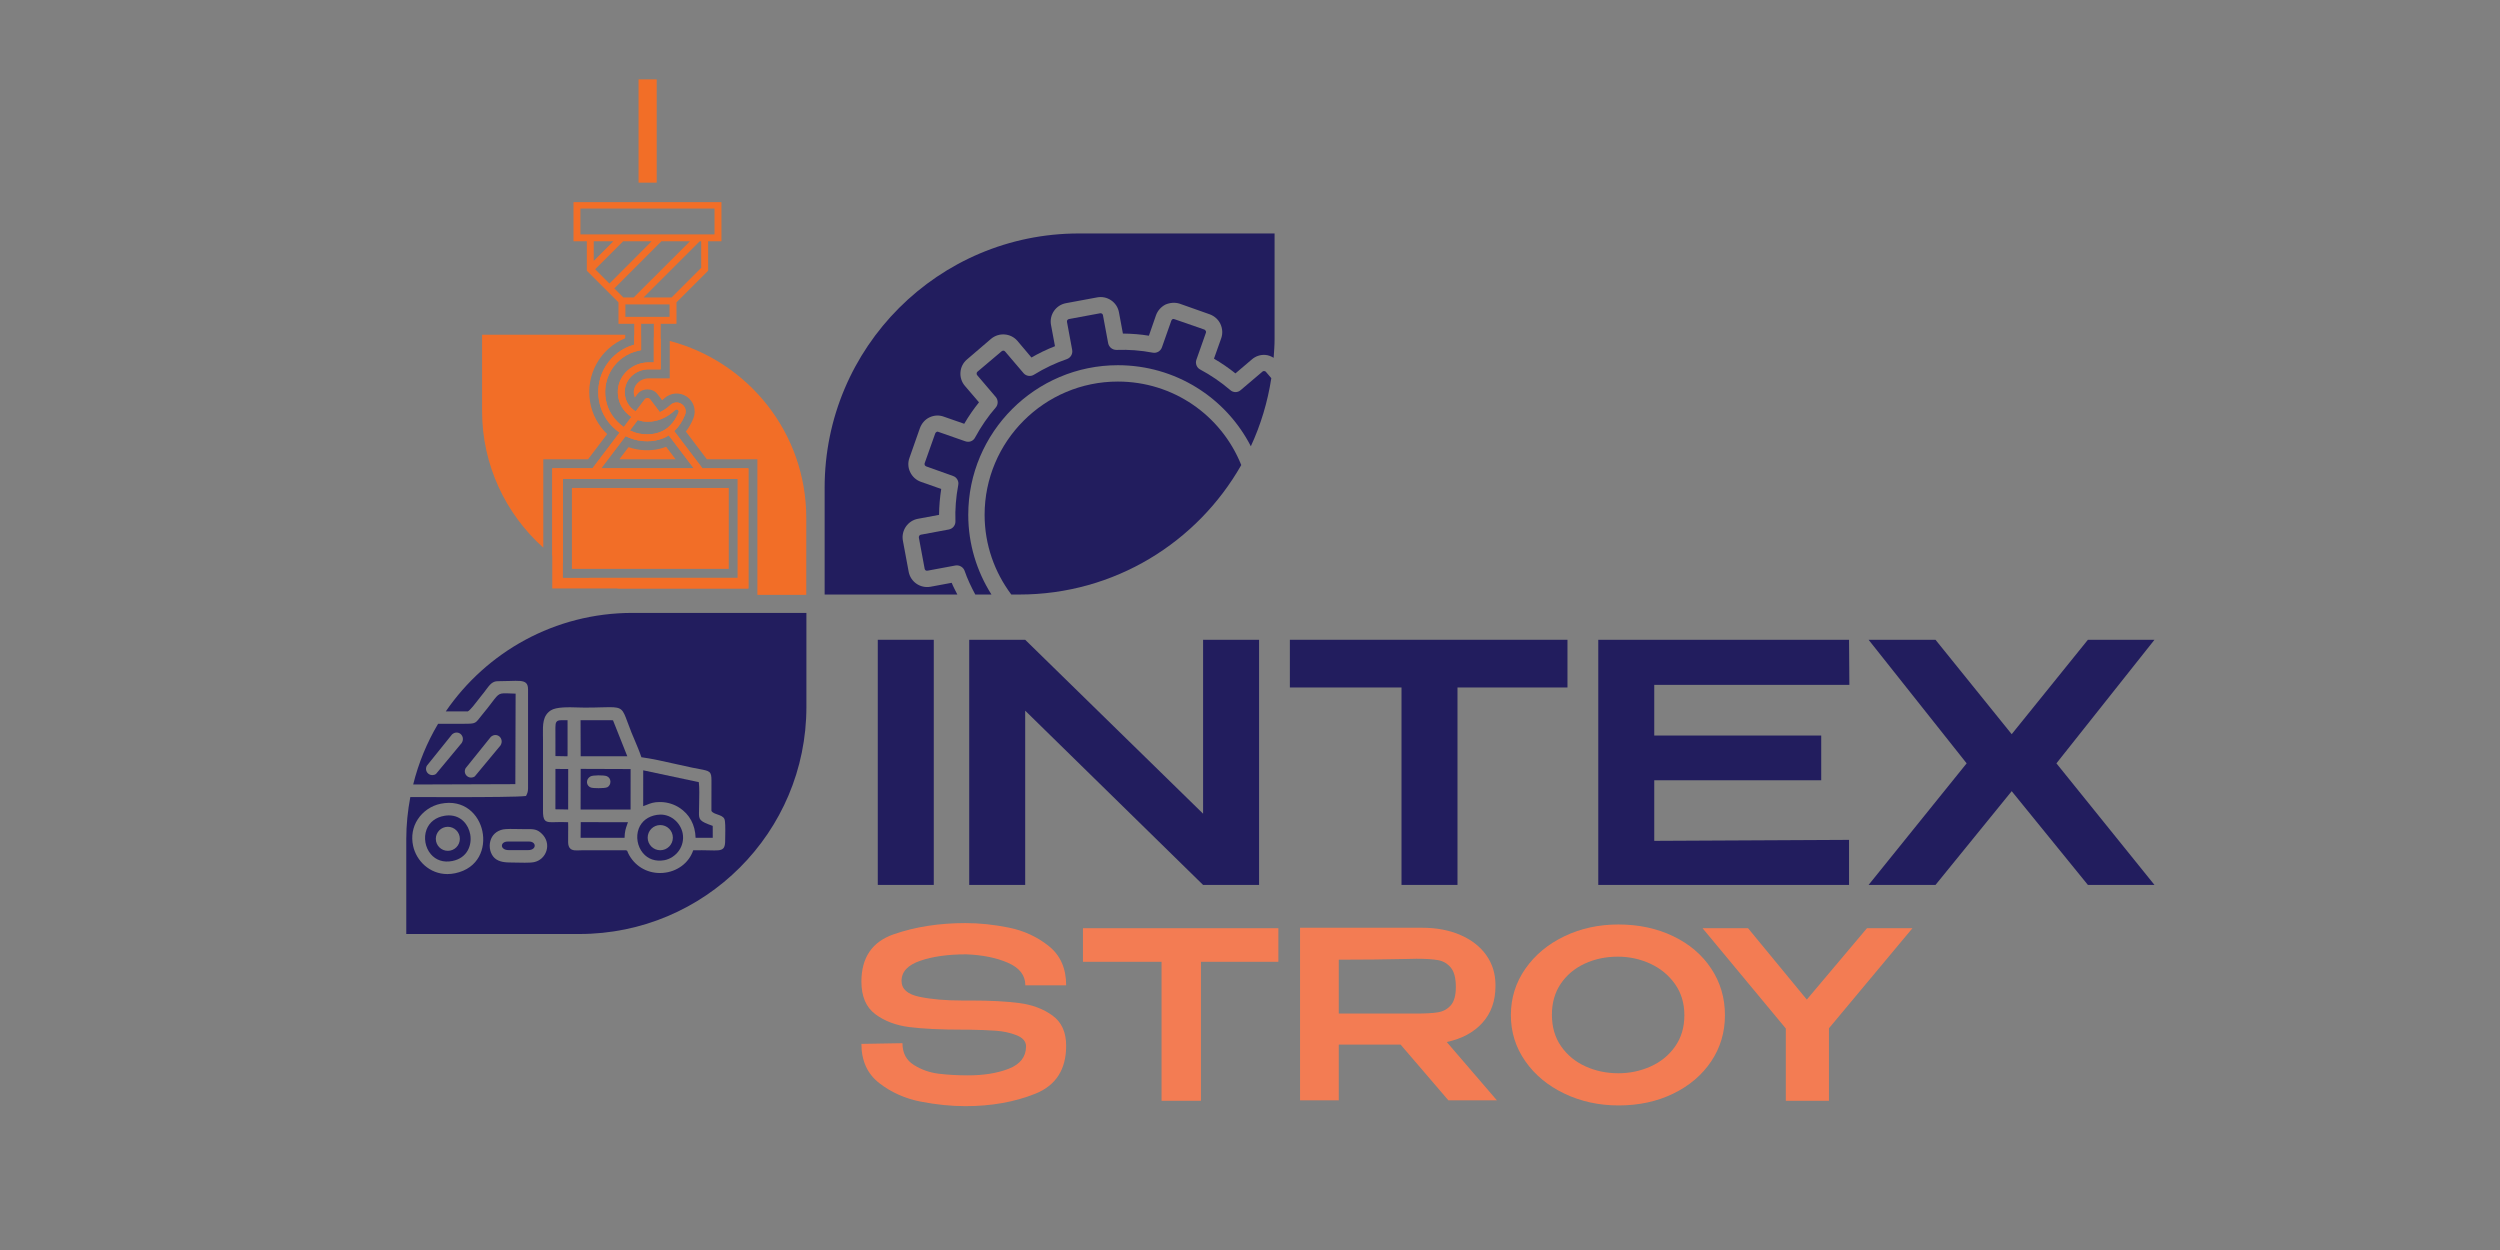 <?xml version="1.0" encoding="UTF-8"?> <svg xmlns="http://www.w3.org/2000/svg" xmlns:xlink="http://www.w3.org/1999/xlink" version="1.0" id="Слой_1" x="0px" y="0px" viewBox="0 0 566.929 283.465" xml:space="preserve"><rect x="0" y="0" width="566.929" height="283.465" fill="#808080" stroke="none"/> <g> <polygon fill="none" points="142.153,56.761 137.856,61.06 138.201,61.406 142.844,56.761 "></polygon> <path fill="none" d="M145.39,73.43h2.877v3.106c0.522,0.088,1.053,0.149,1.568,0.257 v-3.366h3.571v-4.865l7.179-7.179v-6.666h2.236l0.784-0.004v-8.879h-14.272v1.453 h12.704v5.863h-30.415v-5.863h12.069l-0.155-1.453h-13.482v8.883h3.02v6.666 l7.178,7.179v4.865h3.57v2.606c0.522,0.031,1.052,0.029,1.568,0.079V73.43z M159.016,54.718v6.018l-6.719,6.719h-6.368l12.746-12.737H159.016z M134.642,54.718 h4.449l-4.449,4.45V54.718z M134.966,61.06l6.342-6.342h6.463l-9.568,9.578 L134.966,61.06z M139.31,65.404l10.676-10.686h6.472l-12.747,12.737h-2.351 L139.31,65.404z M141.82,71.861v-2.839h10.017v2.839H141.82z"></path> <path fill="none" d="M129.693,128.999h0.029c-0.01-0.006-0.019-0.012-0.029-0.017 V128.999z"></path> <polygon fill="none" points="150.832,56.761 142.201,65.405 142.206,65.413 142.865,65.413 151.523,56.761 "></polygon> <polygon fill="none" points="151.448,65.413 156.974,59.891 156.974,59.306 150.863,65.413 "></polygon> <path fill="none" d="M133.587,131.042h-5.936v-3.309c-0.832-0.564-1.624-1.182-2.411-1.803 v7.523h15.042C137.964,132.835,135.728,132.031,133.587,131.042z"></path> <path fill="#F26E27" d="M129.693,128.982c0.01,0.006,0.019,0.012,0.029,0.017h35.543 v-18.349h-35.571V128.982z"></path> <path fill="#F26E27" d="M133.352,104.154l4.339-5.719 c-2.031-1.944-3.408-4.496-3.871-7.251c-1.058-6.203,2.308-12.165,7.961-14.483 V75.931c-0.163-0.002-0.321-0.024-0.485-0.024h-31.974v17.28 c0,12.327,5.378,23.371,13.879,31.008v-20.04H133.352z"></path> <path fill="#F26E27" d="M182.84,117.451c0-19.28-13.152-35.445-30.961-40.132v8.475h-4.786 c-1.712,0-3.217,1.258-3.366,2.803c-0.048,0.553,0.032,1.077,0.239,1.553 l0.606-0.795c1.069-1.417,3.478-1.396,4.525,0.026l1.053,1.385 c0.165-0.133,0.33-0.274,0.494-0.428c1.431-1.314,3.531-1.47,5.121-0.378 c1.569,1.079,2.181,3.079,1.484,4.866c-0.447,1.125-1.021,2.143-1.712,3.045 l4.765,6.283h11.455v30.75h11.082V117.451z"></path> <path fill="#F26E27" d="M151.06,101.32c-2.053,0.795-4.35,0.989-6.711,0.566 c-0.606-0.114-1.213-0.277-1.814-0.486l-2.09,2.755h12.768L151.06,101.32z"></path> <path fill="#F26E27" d="M127.651,108.609h39.653v22.433h-33.717 c2.141,0.989,4.377,1.793,6.695,2.411h29.433v-27.256h-10.426l-6.399-8.435 c1.025-0.963,1.869-2.206,2.454-3.681c0.36-0.908,0.065-1.888-0.736-2.437 c-0.812-0.556-1.846-0.479-2.575,0.194c-0.787,0.727-1.577,1.263-2.396,1.629 l-2.186-2.883c-0.148-0.195-0.38-0.31-0.625-0.31 c-0.246,0-0.477,0.115-0.625,0.311l-2.045,2.697 c-0.415-0.254-0.81-0.544-1.143-0.911c-0.989-1.087-1.458-2.496-1.319-3.967 c0.246-2.609,2.617-4.653,5.4-4.653h2.74v-6.96 c-0.515-0.108-1.046-0.168-1.568-0.257v5.649h-1.172 c-3.582,0-6.64,2.667-6.961,6.072c-0.18,1.916,0.431,3.752,1.721,5.169 c0.398,0.437,0.853,0.808,1.342,1.123l-1.734,2.287 c-2.106-1.441-3.651-3.691-4.085-6.255c-0.871-5.104,2.377-9.956,7.394-11.047 l0.618-0.134v-3.287c-0.516-0.051-1.047-0.048-1.568-0.079v2.121 c-5.484,1.521-8.965,6.97-7.989,12.689c0.509,3.009,2.251,5.593,4.671,7.257 l-6.137,8.095h-9.126v19.732c0.788,0.621,1.579,1.239,2.411,1.803V108.609z M146.828,92.357l1.213,1.598c-0.394,0.068-0.796,0.108-1.213,0.108 c-0.401,0-0.795-0.058-1.18-0.149L146.828,92.357z M144.633,95.253 c0.701,0.244,1.441,0.377,2.196,0.377c2.296,0,4.347-0.864,6.27-2.64 c0.275-0.258,0.546-0.105,0.624-0.052c0.092,0.063,0.293,0.245,0.165,0.566 c-0.497,1.253-1.697,3.499-4.138,4.452c-1.424,0.556-3.068,0.687-4.758,0.377 c-0.753-0.139-1.467-0.399-2.152-0.716L144.633,95.253z M141.864,98.904 c0.891,0.44,1.838,0.784,2.844,0.971c0.691,0.126,1.376,0.188,2.049,0.188 c1.252,0,2.459-0.217,3.562-0.648c0.467-0.182,0.909-0.419,1.334-0.69 l5.668,7.472h-20.99L141.864,98.904z"></path> <path fill="#FFFFFF" d="M148.041,93.954l-1.213-1.598l-1.18,1.557 c0.385,0.091,0.779,0.149,1.18,0.149 C147.245,94.063,147.647,94.023,148.041,93.954z"></path> <g> <path fill="#221D5E" d="M253.507,86.527c-16.664,0-30.225,13.559-30.225,30.227 c0,6.778,2.27,13.022,6.053,18.069h1.805c21.593,0,40.389-11.844,50.343-29.366 C276.937,94.14,266.009,86.527,253.507,86.527z"></path> <path fill="#221D5E" d="M286.731,84.153c-0.198-0.028-0.323,0.012-0.396,0.083l-4.982,4.231 c-0.687,0.612-1.701,0.604-2.404-0.044c-2.117-1.8-4.413-3.368-6.785-4.631 c-0.784-0.396-1.164-1.384-0.845-2.241l2.158-6.124 c0.032-0.127,0.016-0.259-0.012-0.311c-0.085-0.186-0.162-0.301-0.388-0.392 l-6.696-2.325c-0.194-0.083-0.356-0.085-0.473-0.032 c-0.109,0.065-0.226,0.202-0.287,0.356l-2.134,6.063 c-0.315,0.867-1.2,1.36-2.085,1.188c-2.719-0.519-5.491-0.723-8.207-0.622 c-0.004,0-0.008,0-0.012,0c-0.937,0-1.713-0.645-1.883-1.531l-1.18-6.342 c-0.032-0.194-0.158-0.301-0.226-0.35c-0.117-0.083-0.267-0.107-0.412-0.089 l-7.084,1.315c-0.145,0.028-0.271,0.109-0.352,0.23 c-0.048,0.069-0.121,0.214-0.085,0.406l1.176,6.344 c0.17,0.911-0.323,1.774-1.192,2.097c-2.602,0.893-5.112,2.083-7.484,3.55 c-0.735,0.461-1.746,0.323-2.323-0.331l-4.206-4.936 c-0.105-0.127-0.23-0.192-0.38-0.202c-0.166,0.008-0.299,0.053-0.372,0.119 l-5.556,4.693c-0.178,0.166-0.21,0.558-0.028,0.756l4.211,4.94 c0.586,0.687,0.582,1.744-0.008,2.404c-1.742,2-3.318,4.291-4.683,6.801 c-0.412,0.818-1.346,1.166-2.263,0.828l-6.013-2.103 c-0.145-0.061-0.283-0.097-0.42-0.014c-0.158,0.075-0.267,0.174-0.335,0.35 l-2.408,6.787c-0.028,0.115-0.02,0.293,0.04,0.42 c0.02,0.038,0.093,0.174,0.372,0.291l6.045,2.158 c0.849,0.283,1.37,1.206,1.16,2.097c-0.513,2.742-0.727,5.51-0.63,8.183 c0.028,0.909-0.61,1.687-1.519,1.855l-6.316,1.174 c-0.311,0.059-0.513,0.368-0.453,0.691l1.309,7.035 c0.061,0.327,0.323,0.505,0.659,0.434l6.316-1.174 c0.881-0.156,1.786,0.356,2.085,1.208c0.625,1.825,1.473,3.615,2.423,5.379 h3.666c-3.313-5.239-5.261-11.425-5.261-18.069 c0-18.713,15.222-33.937,33.935-33.937c12.956,0,24.436,7.266,30.147,18.378 c2.235-4.827,3.808-10.006,4.642-15.442l-1.243-1.451 C286.982,84.228,286.848,84.158,286.731,84.153z"></path> <path fill="#221D5E" d="M211.022,133.054c-2.315,0.424-4.534-1.097-4.962-3.404 l-1.309-7.037c-0.424-2.309,1.103-4.536,3.406-4.964l4.796-0.891 c0.024-1.976,0.186-3.903,0.489-5.873l-4.615-1.622 c-1.087-0.392-1.948-1.178-2.433-2.216c-0.485-0.992-0.541-2.174-0.15-3.223 l2.372-6.75c0.416-1.105,1.18-1.96,2.162-2.424 c1.063-0.501,2.19-0.556,3.261-0.158l4.623,1.61 c0.954-1.653,2.077-3.285,3.346-4.865l-3.188-3.722 c-0.748-0.875-1.107-1.988-1.01-3.134c0.089-1.121,0.614-2.14,1.471-2.863 l5.451-4.671c1.794-1.513,4.477-1.307,5.988,0.451l3.188,3.778 c1.6-0.939,3.35-1.784,5.33-2.57l-0.901-4.837 c-0.42-2.285,1.099-4.489,3.39-4.916l7.084-1.315 c1.111-0.208,2.243,0.03,3.176,0.673c0.929,0.636,1.552,1.594,1.758,2.695 l0.897,4.835c2.121,0.024,4.057,0.184,5.896,0.487l1.612-4.649 c0.38-1.036,1.131-1.883,2.121-2.404c1.103-0.477,2.243-0.535,3.273-0.2 l6.805,2.408c1.079,0.402,1.923,1.17,2.4,2.166 c0.489,1.047,0.558,2.2,0.19,3.255l-1.645,4.631 c1.689,0.986,3.326,2.107,4.869,3.34l3.73-3.174 c0.849-0.739,1.956-1.103,3.075-1.014c0.674,0.054,1.289,0.309,1.858,0.657 c0.101-1.398,0.213-2.793,0.213-4.217V52.942h-44.376 c-31.844,0-57.659,25.815-57.659,57.659v24.223H217.101 c-0.43-0.888-0.906-1.708-1.286-2.659L211.022,133.054z"></path> </g> <polygon fill="#F26E27" points="148.92,41.418 148.92,18 144.803,18 144.803,41.418 145.32,41.418 147.912,41.418 "></polygon> <polygon fill="none" points="142.153,56.761 137.856,61.06 138.201,61.406 142.844,56.761 "></polygon> <path fill="none" d="M150.339,102.111c-2.025,0.784-4.292,0.976-6.621,0.559 c-0.598-0.113-1.196-0.273-1.789-0.48l-2.062,2.718h12.597L150.339,102.111z"></path> <polygon fill="none" points="150.832,56.761 142.201,65.405 142.206,65.413 142.865,65.413 151.523,56.761 "></polygon> <rect x="129.258" y="111.316" fill="none" width="35.095" height="18.103"></rect> <path fill="#F26E27" d="M152.89,97.763c1.025-0.964,1.869-2.206,2.454-3.681 c0.36-0.908,0.065-1.888-0.736-2.437c-0.812-0.557-1.846-0.479-2.575,0.194 c-0.787,0.727-1.577,1.263-2.396,1.629l-2.186-2.883 c-0.148-0.195-0.379-0.31-0.624-0.31c-0.246,0-0.477,0.115-0.625,0.311 l-2.045,2.697c-0.415-0.254-0.81-0.544-1.143-0.911 c-0.989-1.087-1.458-2.496-1.319-3.967c0.246-2.609,2.617-4.653,5.4-4.653 h2.74V73.428h3.571v-4.865l7.179-7.179v-6.666h2.236l0.784-0.004v-8.879h-33.551 v8.883h3.02v6.666l7.178,7.179v4.865h3.57v4.728 c-5.484,1.521-8.965,6.97-7.989,12.689c0.509,3.009,2.251,5.592,4.671,7.257 l-6.137,8.095h-9.127v27.256h44.475v-27.256h-10.426L152.89,97.763z M144.633,95.253 c0.701,0.244,1.441,0.377,2.196,0.377c2.296,0,4.347-0.864,6.27-2.64 c0.275-0.258,0.546-0.105,0.624-0.052c0.092,0.063,0.293,0.245,0.165,0.566 c-0.497,1.253-1.697,3.499-4.137,4.453c-1.425,0.556-3.068,0.687-4.758,0.377 c-0.753-0.14-1.467-0.399-2.152-0.716L144.633,95.253z M159.016,60.736 l-6.72,6.719h-6.368l12.746-12.737h0.341V60.736z M131.621,53.151v-5.863h30.414 v5.863H131.621z M134.642,54.718h4.449l-4.449,4.45V54.718z M134.966,61.06 l6.342-6.342h6.463l-9.569,9.578L134.966,61.06z M139.31,65.404l10.676-10.686 h6.472l-12.747,12.737h-2.351L139.31,65.404z M141.82,71.861v-2.839h10.017v2.839 H141.82z M137.378,90.582c-0.871-5.104,2.377-9.956,7.394-11.047l0.618-0.134 v-5.97h2.876v8.756h-1.172c-3.582,0-6.639,2.667-6.961,6.072 c-0.18,1.916,0.431,3.752,1.721,5.169c0.398,0.437,0.853,0.808,1.341,1.123 l-1.734,2.287C139.357,95.396,137.812,93.147,137.378,90.582z M141.864,98.904 c0.891,0.44,1.838,0.784,2.844,0.971c0.691,0.126,1.376,0.188,2.049,0.188 c1.253,0,2.459-0.217,3.563-0.648c0.467-0.182,0.909-0.42,1.334-0.69 l5.668,7.472h-20.99L141.864,98.904z M167.304,131.042h-39.653V108.609h39.653 V131.042z"></path> <g> <path fill="#221D5E" d="M128.69,171.507l0.02-0.521l-0.004-7.663h-1.418 c-1.152,0-1.338,0.487-1.338,1.647l0.008,6.488L128.69,171.507z"></path> <polygon fill="#221D5E" points="125.95,183.524 128.843,183.575 128.852,174.39 125.958,174.374 "></polygon> <path fill="#221D5E" d="M101.799,184.909c-0.295,0-0.606,0.024-0.925,0.075 c-2.033,0.319-3.507,1.443-4.154,3.166c-0.679,1.82-0.295,4.045,0.962,5.534 c1.168,1.386,2.885,1.958,4.857,1.574c3.423-0.649,4.522-3.572,4.101-6.015 C106.26,187.053,104.603,184.909,101.799,184.909z M101.556,192.945 c-1.506,0-2.726-1.221-2.726-2.726c0-1.506,1.22-2.726,2.726-2.726 c1.505,0,2.726,1.22,2.726,2.726C104.282,191.725,103.062,192.945,101.556,192.945z "></path> <path fill="#221D5E" d="M116.928,157.298c-0.477-0.014-0.889-0.03-1.253-0.044 c-2.505-0.103-2.505-0.101-4.105,2.006c-0.521,0.689-1.236,1.632-2.255,2.855 c-0.242,0.295-0.436,0.546-0.602,0.756c-0.99,1.269-1.087,1.251-3.786,1.267 h-5.581c-2.517,4.236-4.433,8.856-5.65,13.765 c7.459-0.008,16.487-0.044,23.168-0.08L116.928,157.298z M104.704,168.483 l-5.835,7.027c-0.275,0.186-0.558,0.263-0.828,0.263 c-0.372,0-0.715-0.15-0.958-0.366c-0.501-0.451-0.614-1.14-0.287-1.76 l5.718-7.11c0.711-0.608,1.487-0.477,1.948-0.079 C104.934,166.867,105.209,167.673,104.704,168.483z M113.498,169.043l-5.835,7.027 c-0.275,0.186-0.558,0.263-0.828,0.263c-0.372,0-0.715-0.15-0.958-0.366 c-0.501-0.451-0.614-1.14-0.287-1.76l5.718-7.11 c0.711-0.608,1.487-0.477,1.948-0.079 C113.728,167.427,114.003,168.233,113.498,169.043z"></path> <polygon fill="#221D5E" points="142.255,171.505 139.014,163.349 138.453,163.316 131.652,163.318 131.68,171.507 "></polygon> <path fill="#221D5E" d="M119.958,190.837h-4.784c-0.929,0-1.354,0.487-1.354,0.939 c0,0.253,0.125,0.489,0.356,0.669c0.275,0.22,0.683,0.337,1.176,0.337h4.429 c0.473,0,0.869-0.117,1.135-0.337c0.222-0.18,0.343-0.42,0.343-0.675 C121.259,191.322,120.851,190.837,119.958,190.837z"></path> <path fill="#221D5E" d="M131.664,183.581l11.335-0.004l0.004-9.175l-11.322-0.042 L131.664,183.581z M133.903,176.067c0.562-0.309,3.019-0.309,3.669-0.063 c0.505,0.192,0.824,0.638,0.853,1.196c0.032,0.564-0.251,1.095-0.695,1.319 c-0.307,0.156-1.168,0.22-1.992,0.22c-0.743,0-1.459-0.053-1.725-0.141 c-0.509-0.17-0.853-0.598-0.901-1.119 C133.058,176.91,133.361,176.368,133.903,176.067z"></path> <path fill="#221D5E" d="M131.664,189.996h9.969c0.028-1.445,0.255-2.077,0.586-3.016 c0.057-0.162,0.117-0.335,0.182-0.523l-10.704-0.02L131.664,189.996z"></path> <path fill="#221D5E" d="M158.511,184.191c0.004-0.135,0.008-0.281,0.008-0.436 c0-0.451,0.012-0.992,0.028-1.574c0.036-1.61,0.081-3.6-0.077-4.813 l-12.607-2.683l-0.004,8.132c0.295-0.105,0.554-0.208,0.8-0.305 c0.881-0.352,1.596-0.634,2.942-0.634c0.125,0,0.251,0.002,0.388,0.008 c1.439,0.053,2.881,0.505,4.061,1.273c2.328,1.509,3.6,3.869,3.693,6.837 l3.891-0.002l-0.008-2.707C158.572,186.22,158.479,185.854,158.511,184.191z"></path> <path fill="#221D5E" d="M143.407,138.99c-17.576,0-33.075,8.853-42.313,22.333h4.997 c0.55-0.273,1.713-1.798,2.416-2.717c0.271-0.356,0.501-0.657,0.659-0.842 c0.396-0.471,0.727-0.915,1.018-1.309c0.849-1.148,1.467-1.976,2.687-1.976 c1.03,0,1.911-0.028,2.683-0.053c2.024-0.065,3.152-0.095,3.746,0.477 c0.303,0.295,0.444,0.742,0.444,1.402v22.507c0,0.756-0.178,1.154-0.412,1.596 l-0.048,0.095l-0.105,0.014c-1.519,0.198-8.554,0.253-16.301,0.253 c-3.278,0-6.658-0.01-9.829-0.023c-0.58,3.088-0.918,6.263-0.918,9.519v21.541 h39.25c28.437,0,51.489-23.053,51.489-51.489v-21.327H143.407z M103.217,198.026 c-0.606,0.127-1.196,0.188-1.766,0.188c-4.045,0-7.047-3.016-7.771-6.403 c-0.461-2.168-0.093-4.251,1.063-6.021c1.176-1.8,3.059-3.083,5.168-3.52 c5.37-1.107,8.696,2.447,9.484,6.235 C110.187,192.302,108.591,196.901,103.217,198.026z M123.926,192.908 c-0.396,1.327-1.479,2.326-2.825,2.602c-0.489,0.101-1.261,0.129-2.081,0.129 c-0.55,0-1.119-0.012-1.641-0.024c-0.424-0.008-0.808-0.018-1.115-0.018 c-0.04-0.006-0.089-0.002-0.129,0c-1.519,0-2.962-0.091-3.968-1.01 c-0.95-0.871-1.35-2.455-0.974-3.853c0.368-1.378,1.382-2.313,2.853-2.639 c0.687-0.152,2.368-0.117,3.726-0.089c0.44,0.01,0.832,0.022,1.123,0.018 l0.485-0.004c1.62-0.012,2.424-0.022,3.552,1.109 C123.959,190.154,124.33,191.567,123.926,192.908z M164.463,189.475 c-0.008,0.348-0.012,0.642-0.012,0.836c0.008,1.059-0.061,1.707-0.461,2.099 c-0.497,0.491-1.398,0.475-3.18,0.426c-0.946-0.024-2.125-0.048-3.608-0.014 c-0.966,2.875-3.649,4.883-6.882,5.128c-0.222,0.016-0.444,0.026-0.663,0.026 c-3.107,0-5.831-1.681-7.205-4.495c-0.101-0.212-0.15-0.35-0.182-0.444 c-0.016-0.038-0.032-0.089-0.04-0.099c-0.02-0.02-0.137-0.071-0.263-0.123 l-3.216-0.004c-2.166,0-4.332,0-6.498,0c-0.267,0.002-0.525,0.012-0.772,0.022 c-0.893,0.038-1.657,0.069-2.15-0.392c-0.315-0.293-0.477-0.752-0.493-1.402 c-0.02-0.721-0.008-1.461,0.004-2.174c0.012-0.792,0.024-1.61-0.004-2.412 c-1.156-0.057-2.065-0.034-2.804-0.012c-1.216,0.034-1.968,0.057-2.408-0.382 c-0.42-0.41-0.497-1.186-0.489-2.305v-16.127c0-0.339-0.004-0.671-0.012-0.996 c-0.032-2.321-0.061-4.328,1.774-5.532c1.249-0.812,4.041-0.735,6.3-0.663 c0.521,0.016,1.002,0.03,1.406,0.03c1.608,0,2.893-0.036,3.928-0.065 c0.655-0.02,1.216-0.034,1.701-0.034c2.768,0,3.002,0.469,4.041,3.313 c0.242,0.667,0.55,1.497,0.946,2.483c0.21,0.515,0.44,1.055,0.675,1.604 c0.566,1.333,1.148,2.713,1.556,3.95c2.424,0.329,5.176,0.952,7.835,1.554 c1.305,0.295,2.534,0.574,3.705,0.814c0.598,0.121,1.107,0.216,1.548,0.299 c2.437,0.455,2.812,0.523,2.8,2.631c-0.012,1.727-0.008,3.457-0.008,5.186 v1.681c0.226,0.422,0.816,0.628,1.39,0.826 c0.63,0.22,1.281,0.449,1.544,0.99v0.002 C164.5,186.191,164.492,187.765,164.463,189.475z"></path> <path fill="#221D5E" d="M149.783,184.723c-0.263,0-0.533,0.02-0.812,0.065 c-2.02,0.321-3.483,1.434-4.126,3.136c-0.679,1.796-0.303,4.004,0.933,5.498 c1.164,1.408,2.877,1.998,4.853,1.651c1.297-0.224,2.546-1.043,3.346-2.186 c0.792-1.137,1.091-2.517,0.84-3.885 C154.414,186.818,152.426,184.723,149.783,184.723z M149.73,192.81 c-1.577,0-2.856-1.278-2.856-2.856c0-1.577,1.279-2.856,2.856-2.856 c1.577,0,2.856,1.279,2.856,2.856C152.586,191.532,151.307,192.81,149.73,192.81z"></path> </g> </g> <g> <path fill="#F37C53" d="M208.698,217.869c2.838-0.969,6.302-1.454,10.392-1.454 c3.737,0.141,6.909,0.785,9.518,1.93c2.609,1.146,3.913,2.847,3.913,5.104 h9.255c0-3.843-1.314-6.813-3.94-8.911c-2.626-2.097-5.641-3.49-9.043-4.178 c-3.403-0.688-6.69-1.031-9.863-1.031c-5.958,0-11.379,0.846-16.261,2.539 c-4.884,1.692-7.325,5.271-7.325,10.735c0,3.35,1.049,5.809,3.147,7.377 c2.097,1.569,4.68,2.548,7.748,2.935c3.067,0.388,7.103,0.582,12.11,0.582 h1.163c2.467,0.036,4.565,0.115,6.293,0.238 c1.727,0.124,3.305,0.467,4.733,1.031c1.428,0.564,2.142,1.41,2.142,2.538 v0.053c-0.036,2.327-1.341,3.993-3.914,4.998 c-2.574,1.005-5.658,1.507-9.254,1.507c-2.363,0-4.566-0.123-6.61-0.37 c-2.045-0.246-3.931-0.907-5.658-1.983c-1.728-1.075-2.592-2.723-2.592-4.944 l-9.308,0.159c0,3.843,1.357,6.814,4.072,8.911 c2.715,2.098,5.835,3.49,9.36,4.178c3.525,0.688,6.909,1.031,10.153,1.031 c5.852,0,11.123-0.934,15.813-2.803c4.688-1.868,7.033-5.5,7.033-10.894 c0-3.067-1.032-5.349-3.094-6.848c-2.061-1.498-4.565-2.441-7.509-2.829 c-2.944-0.388-6.62-0.582-11.026-0.582h-2.062c-3.702,0-6.902-0.281-9.598-0.846 c-2.697-0.563-4.045-1.762-4.045-3.596 C204.442,220.364,205.86,218.84,208.698,217.869z"></path> <polygon fill="#F37C53" points="245.583,217.949 245.583,218.108 263.405,218.108 263.405,249.626 272.342,249.626 272.342,218.108 289.9,218.108 289.9,210.492 245.583,210.492 "></polygon> <path fill="#F37C53" d="M336.198,231.91c1.956-2.186,2.935-4.953,2.935-8.303v-0.211 c0-2.573-0.697-4.839-2.089-6.795c-1.393-1.957-3.349-3.481-5.87-4.574 c-2.521-1.093-5.42-1.64-8.699-1.64h-27.658v39.133h8.779V236.881h14.014 l10.841,12.639h10.999l-11.369-13.221C331.535,235.559,334.241,234.096,336.198,231.91 z M321.205,229.847h-0.105h-17.504v-12.216c5.358,0,10.417-0.053,15.177-0.159 c0.669-0.034,1.48-0.053,2.433-0.053c2.115,0,3.755,0.105,4.918,0.317 c1.164,0.211,2.124,0.776,2.882,1.692c0.757,0.917,1.137,2.38,1.137,4.39 c0,1.904-0.38,3.288-1.137,4.151c-0.759,0.864-1.718,1.393-2.882,1.586 C324.96,229.751,323.321,229.847,321.205,229.847z"></path> <path fill="#F37C53" d="M379.403,212.29c-3.685-1.762-7.819-2.644-12.401-2.644 c-4.442,0-8.523,0.891-12.243,2.671c-3.72,1.781-6.673,4.24-8.858,7.377 c-2.186,3.138-3.278,6.646-3.278,10.523c0,3.843,1.092,7.325,3.278,10.444 c2.185,3.12,5.147,5.571,8.885,7.351c3.736,1.779,7.826,2.67,12.269,2.67 c4.582,0,8.707-0.891,12.374-2.67c3.667-1.78,6.539-4.222,8.62-7.324 c2.08-3.102,3.12-6.593,3.12-10.471c0-3.913-1.04-7.438-3.12-10.576 C385.968,216.503,383.087,214.054,379.403,212.29z M379.853,237.33 c-1.41,1.993-3.262,3.499-5.553,4.521c-2.293,1.023-4.725,1.534-7.298,1.534 c-2.68,0-5.165-0.52-7.457-1.56c-2.292-1.039-4.134-2.556-5.526-4.548 c-1.393-1.991-2.089-4.38-2.089-7.166c0-2.714,0.669-5.059,2.01-7.034 c1.339-1.974,3.147-3.49,5.42-4.548c2.275-1.058,4.786-1.586,7.536-1.586 c2.574,0,5.015,0.529,7.325,1.586c2.309,1.058,4.178,2.591,5.605,4.601 c1.428,2.009,2.142,4.372,2.142,7.086 C381.968,232.967,381.262,235.339,379.853,237.33z"></path> <polygon fill="#F37C53" points="423.374,210.492 409.731,226.674 396.405,210.492 386.092,210.492 404.971,233.232 404.971,249.626 414.755,249.626 414.755,233.179 433.687,210.492 "></polygon> </g> <g> <rect x="199.057" y="145.085" fill="#221D5E" width="12.696" height="55.59"></rect> <polygon fill="#221D5E" points="272.825,184.523 232.485,145.085 219.789,145.085 219.789,200.675 232.485,200.675 232.485,161.16 272.825,200.675 285.521,200.675 285.521,145.085 272.825,145.085 "></polygon> <polygon fill="#221D5E" points="292.506,155.677 292.506,155.902 317.822,155.902 317.822,200.675 330.518,200.675 330.518,155.902 355.458,155.902 355.458,145.085 292.506,145.085 "></polygon> <polygon fill="#221D5E" points="419.386,155.301 419.311,145.085 362.443,145.085 362.443,200.675 419.311,200.675 419.311,190.458 375.139,190.684 375.139,176.937 413,176.937 413,166.795 375.139,166.795 375.139,155.301 "></polygon> <polygon fill="#221D5E" points="488.573,145.085 473.474,145.085 456.195,166.494 438.917,145.085 423.743,145.085 445.979,173.105 423.743,200.675 438.917,200.675 456.195,179.415 473.474,200.675 488.573,200.675 466.337,173.105 "></polygon> </g> </svg> 